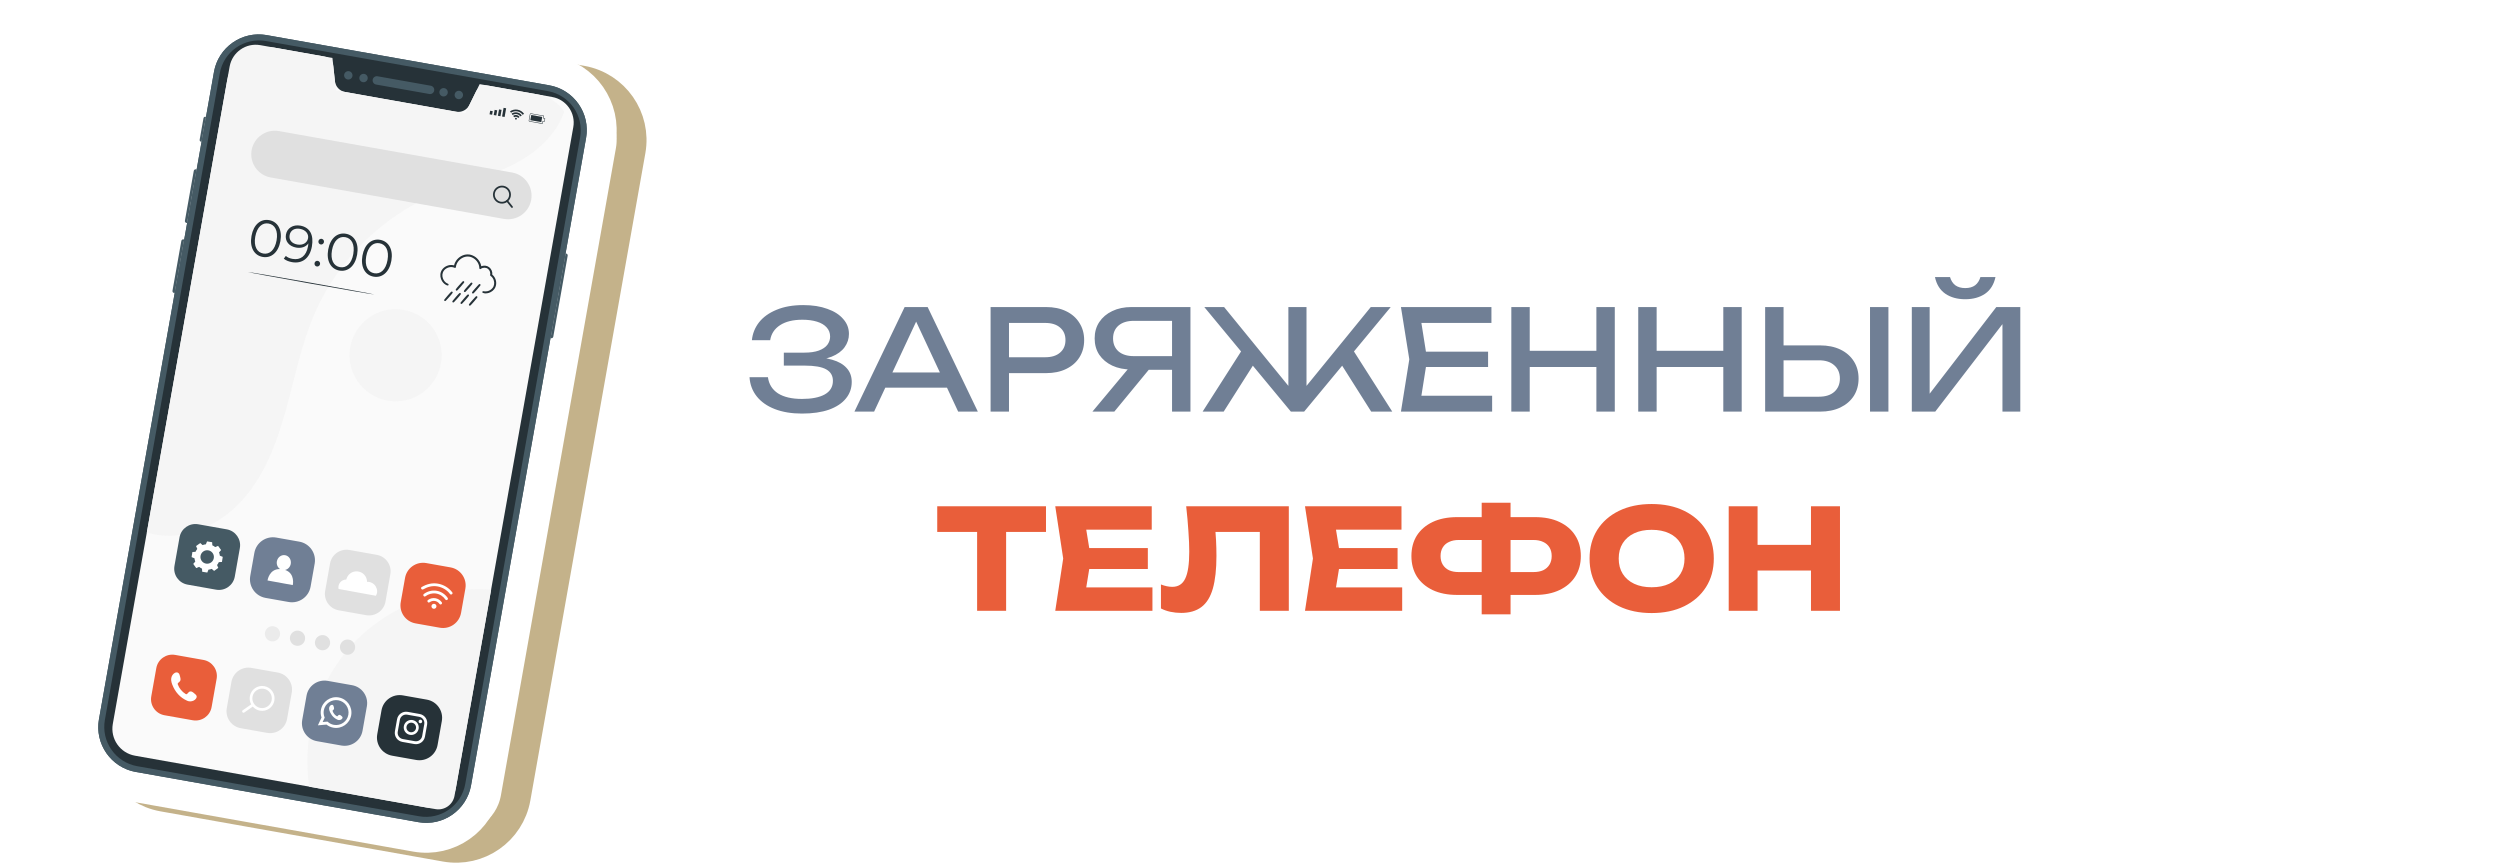 <?xml version="1.0" encoding="UTF-8"?> <svg xmlns="http://www.w3.org/2000/svg" width="251" height="87" viewBox="0 0 251 87" fill="none"> <g filter="url(#filter0_d_187_4263)"> <path d="M43.843 62.183L58.264 15.554C59.042 13.04 61.366 11.327 63.997 11.327H238.718C243.556 11.327 246.404 16.758 243.654 20.738L216.371 60.213C215.304 61.757 213.575 62.713 211.7 62.796L49.84 69.95C45.692 70.134 42.616 66.15 43.843 62.183Z" fill="white"></path> <path d="M80.516 35.523C79.48 35.523 78.575 35.373 77.8 35.075C77.025 34.776 76.419 34.351 75.98 33.801C75.541 33.25 75.299 32.606 75.252 31.869H77.1C77.193 32.569 77.529 33.11 78.108 33.493C78.696 33.866 79.499 34.053 80.516 34.053C81.496 34.053 82.257 33.903 82.798 33.605C83.349 33.297 83.624 32.839 83.624 32.233C83.624 31.719 83.4 31.337 82.952 31.085C82.504 30.833 81.785 30.707 80.796 30.707H78.696V29.405H80.754C81.342 29.405 81.827 29.335 82.21 29.195C82.593 29.055 82.877 28.863 83.064 28.621C83.251 28.369 83.344 28.093 83.344 27.795C83.344 27.431 83.227 27.123 82.994 26.871C82.77 26.619 82.448 26.427 82.028 26.297C81.608 26.166 81.118 26.101 80.558 26.101C79.625 26.101 78.878 26.283 78.318 26.647C77.758 27.011 77.427 27.515 77.324 28.159H75.49C75.555 27.496 75.793 26.899 76.204 26.367C76.624 25.835 77.207 25.415 77.954 25.107C78.71 24.789 79.606 24.631 80.642 24.631C81.575 24.631 82.383 24.757 83.064 25.009C83.755 25.251 84.287 25.592 84.66 26.031C85.043 26.46 85.234 26.959 85.234 27.529C85.234 28.014 85.089 28.457 84.8 28.859C84.511 29.26 84.077 29.577 83.498 29.811C82.919 30.044 82.191 30.161 81.314 30.161V29.895C82.182 29.857 82.929 29.932 83.554 30.119C84.179 30.296 84.66 30.571 84.996 30.945C85.341 31.318 85.514 31.785 85.514 32.345C85.514 32.979 85.318 33.535 84.926 34.011C84.543 34.487 83.979 34.86 83.232 35.131C82.485 35.392 81.58 35.523 80.516 35.523ZM88.263 32.919V31.393H95.6V32.919H88.263ZM93.135 24.827L98.175 35.327H96.201L91.624 25.527H92.338L87.76 35.327H85.785L90.826 24.827H93.135ZM105.013 24.827C105.797 24.827 106.474 24.967 107.043 25.247C107.622 25.527 108.065 25.919 108.373 26.423C108.691 26.917 108.849 27.491 108.849 28.145C108.849 28.798 108.691 29.377 108.373 29.881C108.065 30.375 107.622 30.763 107.043 31.043C106.474 31.323 105.797 31.463 105.013 31.463H100.295V29.867H104.943C105.578 29.867 106.073 29.713 106.427 29.405C106.791 29.097 106.973 28.677 106.973 28.145C106.973 27.613 106.791 27.193 106.427 26.885C106.073 26.577 105.578 26.423 104.943 26.423H100.477L101.303 25.499V35.327H99.455V24.827H105.013ZM118.247 29.755V31.127H113.627L113.613 31.099C112.876 31.099 112.227 30.968 111.667 30.707C111.117 30.445 110.683 30.081 110.365 29.615C110.057 29.148 109.903 28.602 109.903 27.977C109.903 27.351 110.057 26.805 110.365 26.339C110.683 25.863 111.117 25.494 111.667 25.233C112.227 24.962 112.876 24.827 113.613 24.827H119.521V35.327H117.673V25.387L118.499 26.213H113.823C113.179 26.213 112.671 26.371 112.297 26.689C111.933 27.006 111.751 27.435 111.751 27.977C111.751 28.518 111.933 28.952 112.297 29.279C112.671 29.596 113.179 29.755 113.823 29.755H118.247ZM115.923 30.413L111.877 35.327H109.679L113.781 30.413H115.923ZM120.743 35.327L124.929 28.775L126.217 30.035L122.857 35.327H120.743ZM137.669 35.327L134.323 30.035L135.611 28.775L139.783 35.327H137.669ZM131.173 33.591L130.641 33.395L137.627 24.827H139.629L130.935 35.327H129.605L120.911 24.827H122.899L129.885 33.395L129.353 33.591V24.827H131.173V33.591ZM149.404 29.307V30.847H142.068V29.307H149.404ZM143.286 30.077L142.544 34.767L141.662 33.731H149.81V35.327H140.654L141.494 30.077L140.654 24.827H149.74V26.423H141.662L142.544 25.387L143.286 30.077ZM151.737 24.827H153.585V35.327H151.737V24.827ZM160.277 24.827H162.125V35.327H160.277V24.827ZM152.731 29.223H161.159V30.847H152.731V29.223ZM164.479 24.827H166.327V35.327H164.479V24.827ZM173.019 24.827H174.867V35.327H173.019V24.827ZM165.473 29.223H173.901V30.847H165.473V29.223ZM177.221 35.327V24.827H179.069V34.655L178.243 33.829H182.639C183.283 33.829 183.792 33.665 184.165 33.339C184.538 33.003 184.725 32.559 184.725 32.009C184.725 31.449 184.538 31.005 184.165 30.679C183.792 30.343 183.283 30.175 182.639 30.175H178.061V28.677H182.723C183.516 28.677 184.202 28.817 184.781 29.097C185.36 29.377 185.808 29.769 186.125 30.273C186.442 30.767 186.601 31.346 186.601 32.009C186.601 32.662 186.442 33.241 186.125 33.745C185.808 34.239 185.36 34.627 184.781 34.907C184.202 35.187 183.516 35.327 182.723 35.327H177.221ZM187.749 24.827H189.597V35.327H187.749V24.827ZM191.946 35.327V24.827H193.738V34.459L193.108 34.347L200.43 24.827H202.838V35.327H201.046V25.611L201.676 25.723L194.298 35.327H191.946ZM194.27 21.817H195.782C195.884 22.171 196.062 22.447 196.314 22.643C196.575 22.829 196.906 22.923 197.308 22.923C197.718 22.923 198.05 22.829 198.302 22.643C198.554 22.447 198.731 22.171 198.834 21.817H200.346C200.187 22.563 199.837 23.123 199.296 23.497C198.754 23.861 198.092 24.043 197.308 24.043C196.524 24.043 195.861 23.861 195.32 23.497C194.778 23.123 194.428 22.563 194.27 21.817Z" fill="#707F95"></path> <path d="M98.102 46.101H101.014V55.327H98.102V46.101ZM94.098 44.827H105.018V47.403H94.098V44.827ZM115.243 49.027V51.127H107.557V49.027H115.243ZM109.531 50.077L108.845 54.291L107.669 52.975H115.705V55.327H105.947L106.745 50.077L105.947 44.827H115.635V47.179H107.669L108.845 45.863L109.531 50.077ZM119.093 44.827H129.397V55.327H126.485V46.087L127.801 47.403H120.717L121.935 46.437C122.01 47.053 122.061 47.645 122.089 48.215C122.117 48.775 122.131 49.307 122.131 49.811C122.131 51.155 122.01 52.251 121.767 53.101C121.525 53.941 121.142 54.557 120.619 54.949C120.097 55.341 119.42 55.537 118.589 55.537C118.225 55.537 117.866 55.499 117.511 55.425C117.166 55.35 116.849 55.238 116.559 55.089V52.681C116.97 52.839 117.348 52.919 117.693 52.919C118.3 52.919 118.734 52.643 118.995 52.093C119.266 51.542 119.401 50.641 119.401 49.391C119.401 48.784 119.373 48.103 119.317 47.347C119.271 46.591 119.196 45.751 119.093 44.827ZM140.317 49.027V51.127H132.631V49.027H140.317ZM134.605 50.077L133.919 54.291L132.743 52.975H140.779V55.327H131.021L131.819 50.077L131.021 44.827H140.709V47.179H132.743L133.919 45.863L134.605 50.077ZM150.512 53.731V51.435H153.956C154.338 51.435 154.665 51.374 154.936 51.253C155.206 51.122 155.416 50.935 155.566 50.693C155.715 50.45 155.79 50.161 155.79 49.825C155.79 49.489 155.715 49.199 155.566 48.957C155.416 48.714 155.206 48.532 154.936 48.411C154.665 48.28 154.338 48.215 153.956 48.215H150.526V45.919H154.124C155.076 45.919 155.892 46.082 156.574 46.409C157.264 46.735 157.792 47.188 158.156 47.767C158.529 48.345 158.716 49.031 158.716 49.825C158.716 50.609 158.529 51.295 158.156 51.883C157.792 52.461 157.264 52.914 156.574 53.241C155.892 53.567 155.076 53.731 154.124 53.731H150.512ZM146.298 53.731C145.346 53.731 144.524 53.567 143.834 53.241C143.152 52.914 142.625 52.461 142.252 51.883C141.888 51.295 141.706 50.609 141.706 49.825C141.706 49.031 141.888 48.345 142.252 47.767C142.625 47.188 143.152 46.735 143.834 46.409C144.524 46.082 145.346 45.919 146.298 45.919H149.882V48.215H146.452C146.078 48.215 145.756 48.28 145.486 48.411C145.215 48.532 145.005 48.714 144.856 48.957C144.706 49.199 144.632 49.489 144.632 49.825C144.632 50.161 144.706 50.45 144.856 50.693C145.005 50.935 145.215 51.122 145.486 51.253C145.756 51.374 146.078 51.435 146.452 51.435H149.896V53.731H146.298ZM148.762 55.677V44.477H151.66V55.677H148.762ZM165.822 55.551C164.581 55.551 163.489 55.322 162.546 54.865C161.613 54.407 160.885 53.768 160.362 52.947C159.849 52.125 159.592 51.169 159.592 50.077C159.592 48.985 159.849 48.028 160.362 47.207C160.885 46.385 161.613 45.746 162.546 45.289C163.489 44.831 164.581 44.603 165.822 44.603C167.073 44.603 168.165 44.831 169.098 45.289C170.032 45.746 170.76 46.385 171.282 47.207C171.805 48.028 172.066 48.985 172.066 50.077C172.066 51.169 171.805 52.125 171.282 52.947C170.76 53.768 170.032 54.407 169.098 54.865C168.165 55.322 167.073 55.551 165.822 55.551ZM165.822 52.961C166.504 52.961 167.092 52.844 167.586 52.611C168.081 52.377 168.459 52.046 168.72 51.617C168.991 51.187 169.126 50.674 169.126 50.077C169.126 49.479 168.991 48.966 168.72 48.537C168.459 48.107 168.081 47.776 167.586 47.543C167.092 47.309 166.504 47.193 165.822 47.193C165.15 47.193 164.567 47.309 164.072 47.543C163.578 47.776 163.195 48.107 162.924 48.537C162.654 48.966 162.518 49.479 162.518 50.077C162.518 50.674 162.654 51.187 162.924 51.617C163.195 52.046 163.578 52.377 164.072 52.611C164.567 52.844 165.15 52.961 165.822 52.961ZM173.562 44.827H176.46V55.327H173.562V44.827ZM181.822 44.827H184.734V55.327H181.822V44.827ZM175.186 48.705H183.026V51.281H175.186V48.705Z" fill="#E95E3A"></path> </g> <path d="M58.407 8.089L30.036 3.048C26.738 2.462 23.59 4.66 23.004 7.958L11.456 72.948C10.87 76.246 13.069 79.395 16.366 79.981L44.737 85.022C48.035 85.608 51.183 83.409 51.769 80.112L63.317 15.121C63.903 11.823 61.705 8.675 58.407 8.089Z" stroke="#C4B28A" stroke-width="3"></path> <path d="M55.409 7.089L27.038 2.048C23.74 1.462 20.592 3.66 20.006 6.958L8.458 71.949C7.872 75.247 10.07 78.395 13.368 78.981L41.739 84.022C45.037 84.608 48.185 82.409 48.771 79.112L60.319 14.121C60.905 10.823 58.707 7.675 55.409 7.089Z" fill="#455A64" stroke="white" stroke-width="3"></path> <path d="M55.146 8.566L26.776 3.525C24.293 3.084 21.924 4.738 21.483 7.22L9.935 72.211C9.494 74.693 11.149 77.063 13.631 77.504L42.002 82.545C44.484 82.986 46.853 81.332 47.294 78.849L58.842 13.859C59.283 11.376 57.629 9.007 55.146 8.566Z" fill="#455A64"></path> <path d="M46.712 78.709L58.247 13.791C58.634 11.614 57.182 9.535 55.005 9.148L26.708 4.12C24.531 3.733 22.452 5.185 22.065 7.362L10.53 72.281C10.143 74.458 11.595 76.537 13.772 76.924L42.069 81.952C44.246 82.338 46.325 80.887 46.712 78.709Z" fill="#263238"></path> <path d="M37.76 8.488C37.531 8.447 37.378 8.228 37.418 7.999C37.459 7.77 37.678 7.617 37.907 7.658L43.251 8.607C43.48 8.648 43.633 8.867 43.592 9.096C43.552 9.325 43.332 9.478 43.104 9.437L37.76 8.488Z" fill="#455A64"></path> <path d="M34.896 7.979C34.668 7.938 34.514 7.719 34.555 7.49C34.596 7.261 34.815 7.108 35.044 7.149C35.273 7.19 35.426 7.409 35.385 7.638C35.345 7.867 35.125 8.02 34.896 7.979Z" fill="#455A64"></path> <path d="M36.426 8.25C36.197 8.21 36.044 7.99 36.084 7.762C36.125 7.533 36.344 7.38 36.573 7.42C36.802 7.461 36.955 7.68 36.914 7.909C36.874 8.138 36.654 8.291 36.426 8.25Z" fill="#455A64"></path> <path d="M45.992 9.95C45.763 9.91 45.61 9.69 45.651 9.462C45.691 9.233 45.911 9.08 46.14 9.12C46.368 9.161 46.522 9.38 46.481 9.609C46.44 9.838 46.221 9.991 45.992 9.95Z" fill="#455A64"></path> <path d="M44.463 9.679C44.234 9.638 44.081 9.419 44.122 9.19C44.162 8.961 44.382 8.808 44.61 8.849C44.839 8.889 44.992 9.109 44.952 9.337C44.911 9.566 44.692 9.719 44.463 9.679Z" fill="#455A64"></path> <path d="M55.45 9.741L48.983 8.592C48.495 8.506 48.009 8.752 47.789 9.196L47.126 10.54C46.88 11.038 46.335 11.313 45.789 11.216L34.647 9.236C34.101 9.139 33.685 8.691 33.625 8.141L33.465 6.651C33.412 6.158 33.04 5.759 32.552 5.673L27.522 4.779C25.311 4.386 23.199 5.861 22.806 8.072L11.326 72.683C11.06 74.179 12.056 75.605 13.551 75.871L42.965 81.097C44.278 81.33 45.531 80.455 45.764 79.143L57.559 12.763C57.81 11.346 56.865 9.993 55.448 9.741L55.45 9.741Z" fill="#FAFAFA"></path> <path d="M56.65 11.186C56.055 10.321 55.127 9.685 54.012 9.487L48.159 8.447L46.712 11.381L33.725 9.074L33.377 5.821L26.136 4.534C24.69 4.277 23.311 5.242 23.055 6.685L14.742 53.468L14.843 53.499C18.141 54.462 21.787 52.929 24.137 50.422C26.487 47.916 27.749 44.591 28.672 41.282C29.595 37.974 30.242 34.567 31.617 31.419C33.925 26.134 38.309 21.788 43.614 19.525C46.233 18.408 49.054 17.782 51.591 16.489C53.824 15.353 55.894 13.527 56.65 11.187L56.65 11.186Z" fill="#F5F5F5"></path> <path d="M45.633 79.899L49.311 59.199C43.904 58.792 38.362 61.127 34.871 65.276C31.724 69.018 30.319 74.153 31.047 78.983L43.721 81.235C44.617 81.394 45.474 80.796 45.633 79.9L45.633 79.899Z" fill="#F5F5F5"></path> <path d="M55.328 33.956L55.273 33.946L56.784 25.444L56.839 25.453C56.944 25.472 57.014 25.572 56.995 25.677L55.551 33.802C55.533 33.907 55.432 33.977 55.328 33.958L55.328 33.956Z" fill="#455A64"></path> <path d="M18.43 24.034L18.495 24.045L17.539 29.428L17.473 29.416C17.369 29.398 17.299 29.298 17.317 29.193L18.206 24.188C18.225 24.083 18.325 24.013 18.43 24.032L18.43 24.034Z" fill="#455A64"></path> <path d="M19.678 17.001L19.743 17.013L18.787 22.396L18.721 22.384C18.617 22.365 18.547 22.265 18.565 22.16L19.455 17.155C19.473 17.051 19.573 16.981 19.678 16.999L19.678 17.001Z" fill="#455A64"></path> <path d="M20.629 11.725L20.681 11.734L20.236 14.237L20.184 14.228C20.092 14.211 20.029 14.123 20.046 14.029L20.431 11.862C20.447 11.77 20.535 11.707 20.629 11.723L20.629 11.725Z" fill="#455A64"></path> <path d="M49.472 11.161L49.215 11.116L49.151 11.476L49.408 11.521L49.472 11.161Z" fill="#263238"></path> <path d="M49.919 11.076L49.662 11.03L49.57 11.55L49.827 11.596L49.919 11.076Z" fill="#263238"></path> <path d="M50.359 11.029L50.102 10.984L49.988 11.624L50.245 11.67L50.359 11.029Z" fill="#263238"></path> <path d="M50.818 10.871L50.56 10.826L50.406 11.698L50.663 11.744L50.818 10.871Z" fill="#263238"></path> <path d="M54.448 12.437L53.16 12.208C53.109 12.199 53.076 12.151 53.085 12.1L53.199 11.459C53.208 11.408 53.256 11.374 53.307 11.384L54.596 11.613C54.596 11.613 54.609 11.617 54.611 11.623C54.614 11.627 54.616 11.634 54.615 11.64L54.578 11.851L54.716 11.876C54.729 11.878 54.737 11.89 54.735 11.903L54.68 12.211C54.678 12.224 54.666 12.232 54.653 12.23L54.515 12.206L54.477 12.417C54.475 12.429 54.463 12.438 54.45 12.436L54.448 12.437ZM54.563 11.654L53.299 11.43C53.274 11.425 53.251 11.441 53.246 11.468L53.133 12.108C53.128 12.133 53.144 12.156 53.169 12.16L54.434 12.385L54.471 12.174C54.473 12.162 54.486 12.153 54.498 12.155L54.637 12.18L54.683 11.919L54.545 11.894C54.532 11.892 54.523 11.88 54.526 11.867L54.563 11.656L54.563 11.654Z" fill="#263238"></path> <path d="M53.245 12.066L53.338 11.545L54.438 11.74L54.396 11.976L54.387 12.026L54.345 12.262L53.245 12.066Z" fill="#263238"></path> <path d="M51.898 11.932C51.907 11.881 51.872 11.831 51.821 11.821C51.769 11.812 51.719 11.847 51.71 11.899C51.701 11.95 51.736 12 51.787 12.009C51.839 12.018 51.889 11.983 51.898 11.932Z" fill="#263238"></path> <path d="M51.523 11.631L51.622 11.773C51.683 11.731 51.76 11.712 51.838 11.726C51.916 11.739 51.981 11.784 52.023 11.845L52.165 11.745C52.098 11.649 51.994 11.578 51.868 11.555C51.742 11.533 51.619 11.564 51.523 11.631Z" fill="#263238"></path> <path d="M51.915 11.287C51.717 11.252 51.521 11.302 51.367 11.408L51.466 11.55C51.583 11.468 51.732 11.431 51.885 11.458C52.037 11.485 52.165 11.572 52.246 11.688L52.388 11.589C52.281 11.435 52.115 11.323 51.915 11.287Z" fill="#263238"></path> <path d="M51.206 11.178L51.305 11.32C51.483 11.196 51.705 11.14 51.934 11.181C52.162 11.222 52.353 11.351 52.476 11.528L52.618 11.429C52.469 11.216 52.239 11.06 51.964 11.011C51.689 10.962 51.419 11.029 51.206 11.178Z" fill="#263238"></path> <path d="M43.636 38.134C44.998 35.971 44.349 33.114 42.187 31.752C40.024 30.39 37.166 31.038 35.804 33.201C34.442 35.364 35.091 38.221 37.254 39.583C39.416 40.946 42.274 40.297 43.636 38.134Z" fill="#F5F5F5"></path> <path d="M25.25 23.69C25.456 22.532 26.186 21.95 27.027 22.1C27.868 22.249 28.359 23.048 28.153 24.206C27.947 25.364 27.213 25.946 26.37 25.796C25.528 25.646 25.044 24.849 25.25 23.69ZM27.768 24.138C27.941 23.166 27.599 22.555 26.966 22.442C26.333 22.33 25.802 22.788 25.629 23.758C25.457 24.728 25.798 25.341 26.431 25.454C27.064 25.566 27.596 25.108 27.768 24.138Z" fill="#263238"></path> <path d="M31.316 24.735C31.097 25.972 30.307 26.495 29.32 26.32C28.994 26.262 28.697 26.151 28.493 25.97L28.698 25.695C28.862 25.853 29.104 25.945 29.373 25.993C30.157 26.132 30.75 25.718 30.925 24.732C30.94 24.648 30.953 24.545 30.962 24.433C30.71 24.8 30.243 24.947 29.739 24.858C29.018 24.73 28.59 24.214 28.708 23.549C28.826 22.884 29.442 22.527 30.148 22.652C31.114 22.824 31.518 23.588 31.315 24.735L31.316 24.735ZM30.93 23.922C31.001 23.523 30.737 23.085 30.107 22.973C29.582 22.88 29.164 23.122 29.078 23.604C28.993 24.087 29.292 24.451 29.853 24.55C30.413 24.65 30.848 24.374 30.928 23.922L30.93 23.922Z" fill="#263238"></path> <path d="M31.972 24.21C32 24.048 32.146 23.951 32.296 23.978C32.447 24.005 32.556 24.147 32.527 24.308C32.498 24.47 32.347 24.571 32.196 24.544C32.045 24.517 31.943 24.371 31.972 24.21ZM31.579 26.421C31.607 26.26 31.753 26.163 31.903 26.19C32.054 26.217 32.163 26.359 32.134 26.52C32.105 26.681 31.954 26.783 31.803 26.756C31.652 26.729 31.55 26.583 31.579 26.421Z" fill="#263238"></path> <path d="M32.951 25.059C33.157 23.901 33.888 23.319 34.728 23.468C35.569 23.618 36.06 24.417 35.854 25.575C35.648 26.733 34.914 27.314 34.072 27.165C33.229 27.015 32.745 26.217 32.951 25.059ZM35.469 25.507C35.642 24.535 35.301 23.923 34.667 23.811C34.034 23.698 33.503 24.156 33.331 25.127C33.158 26.097 33.499 26.71 34.132 26.822C34.766 26.935 35.297 26.477 35.469 25.507Z" fill="#263238"></path> <path d="M36.388 25.67C36.594 24.512 37.325 23.93 38.166 24.079C39.007 24.229 39.498 25.028 39.292 26.186C39.086 27.344 38.35 27.925 37.509 27.776C36.668 27.626 36.183 26.828 36.388 25.67ZM38.907 26.117C39.08 25.145 38.738 24.534 38.105 24.422C37.472 24.309 36.94 24.767 36.768 25.737C36.596 26.707 36.937 27.321 37.57 27.433C38.203 27.546 38.735 27.088 38.907 26.117Z" fill="#263238"></path> <path d="M50.589 21.977L27.179 17.818C25.893 17.589 25.035 16.361 25.264 15.075C25.492 13.79 26.721 12.932 28.006 13.16L51.418 17.32C52.704 17.549 53.562 18.777 53.333 20.063C53.105 21.349 51.877 22.206 50.591 21.978L50.589 21.977Z" fill="#E0E0E0"></path> <path d="M50.239 20.43C49.749 20.343 49.421 19.873 49.508 19.383C49.595 18.894 50.065 18.566 50.555 18.652C51.044 18.739 51.372 19.209 51.285 19.699C51.198 20.189 50.728 20.517 50.239 20.43ZM50.523 18.83C50.131 18.76 49.755 19.023 49.685 19.415C49.616 19.807 49.878 20.183 50.27 20.252C50.662 20.322 51.038 20.059 51.108 19.668C51.178 19.276 50.915 18.899 50.523 18.83Z" fill="#263238"></path> <path d="M51.39 20.872C51.369 20.868 51.351 20.858 51.335 20.84L50.843 20.226C50.811 20.187 50.818 20.13 50.856 20.098C50.895 20.067 50.952 20.073 50.984 20.112L51.476 20.726C51.508 20.765 51.501 20.822 51.463 20.854C51.442 20.87 51.415 20.876 51.39 20.872Z" fill="#263238"></path> <path d="M48.514 29.321C48.514 29.321 48.578 29.34 48.703 29.345C48.827 29.351 49.016 29.333 49.221 29.221C49.322 29.166 49.426 29.088 49.513 28.977C49.559 28.925 49.594 28.86 49.628 28.793C49.659 28.723 49.681 28.648 49.695 28.57C49.708 28.49 49.712 28.407 49.703 28.323C49.694 28.237 49.675 28.151 49.642 28.067C49.579 27.898 49.465 27.735 49.302 27.624L49.293 27.619L49.295 27.608C49.349 27.367 49.256 27.08 49.036 26.915C48.819 26.75 48.48 26.737 48.24 26.907L48.213 26.925L48.211 26.894C48.199 26.489 47.956 26.075 47.58 25.845C47.482 25.788 47.381 25.737 47.273 25.708C47.247 25.7 47.219 25.691 47.192 25.688C47.166 25.684 47.137 25.677 47.111 25.674C47.056 25.67 47.001 25.66 46.946 25.663C46.727 25.662 46.515 25.731 46.334 25.834C46.154 25.941 46 26.084 45.889 26.249C45.779 26.414 45.707 26.599 45.684 26.784L45.68 26.805L45.661 26.796C45.455 26.704 45.223 26.702 45.024 26.76C44.923 26.789 44.832 26.832 44.748 26.883C44.665 26.936 44.593 27 44.53 27.069C44.471 27.141 44.421 27.216 44.389 27.296C44.356 27.377 44.334 27.459 44.327 27.54C44.31 27.701 44.336 27.85 44.383 27.978C44.475 28.234 44.638 28.389 44.757 28.47C44.877 28.552 44.956 28.572 44.954 28.577C44.954 28.577 44.948 28.576 44.94 28.572C44.929 28.569 44.916 28.563 44.9 28.558C44.883 28.551 44.861 28.544 44.836 28.528C44.811 28.515 44.782 28.502 44.751 28.479C44.63 28.398 44.464 28.244 44.367 27.984C44.319 27.856 44.291 27.703 44.307 27.538C44.313 27.455 44.337 27.371 44.368 27.289C44.403 27.206 44.452 27.126 44.513 27.053C44.576 26.982 44.65 26.916 44.735 26.86C44.822 26.806 44.917 26.763 45.02 26.733C45.224 26.674 45.462 26.674 45.677 26.77L45.655 26.782C45.678 26.592 45.75 26.402 45.862 26.233C45.976 26.065 46.132 25.917 46.318 25.808C46.505 25.702 46.721 25.63 46.948 25.631C47.005 25.628 47.06 25.636 47.118 25.641C47.147 25.646 47.175 25.651 47.202 25.655C47.23 25.66 47.258 25.667 47.284 25.677C47.395 25.708 47.5 25.76 47.599 25.819C47.987 26.055 48.233 26.479 48.247 26.897L48.22 26.883C48.475 26.705 48.827 26.72 49.057 26.892C49.287 27.067 49.382 27.366 49.326 27.619L49.32 27.603C49.487 27.721 49.604 27.888 49.668 28.062C49.7 28.15 49.719 28.238 49.728 28.325C49.736 28.413 49.732 28.498 49.719 28.58C49.705 28.662 49.68 28.738 49.649 28.809C49.615 28.878 49.578 28.943 49.53 28.996C49.441 29.107 49.333 29.187 49.23 29.243C49.02 29.354 48.829 29.369 48.704 29.362C48.64 29.358 48.593 29.349 48.563 29.341C48.531 29.333 48.516 29.327 48.516 29.327L48.514 29.321Z" fill="#263238"></path> <path d="M48.588 29.433C48.569 29.43 48.553 29.427 48.537 29.422C48.504 29.414 48.487 29.408 48.487 29.408C48.454 29.396 48.43 29.368 48.425 29.334C48.42 29.301 48.437 29.267 48.464 29.248C48.497 29.227 48.527 29.232 48.552 29.238C48.577 29.242 48.63 29.254 48.707 29.258C48.818 29.263 48.991 29.247 49.178 29.144C49.283 29.088 49.371 29.012 49.444 28.924C49.49 28.87 49.523 28.807 49.548 28.756C49.576 28.694 49.596 28.626 49.607 28.558C49.619 28.482 49.62 28.405 49.614 28.334C49.606 28.255 49.587 28.176 49.559 28.1C49.497 27.935 49.389 27.793 49.253 27.7C49.222 27.678 49.201 27.635 49.209 27.6C49.26 27.373 49.167 27.126 48.984 26.989C48.792 26.844 48.494 26.842 48.294 26.984L48.268 27.003C48.241 27.022 48.206 27.025 48.175 27.01C48.145 26.996 48.127 26.965 48.125 26.932L48.124 26.901C48.113 26.52 47.881 26.137 47.534 25.925C47.426 25.862 47.337 25.82 47.251 25.798C47.223 25.789 47.201 25.783 47.179 25.779L47.146 25.773C47.13 25.771 47.114 25.766 47.099 25.765L47.06 25.762C47.024 25.757 46.99 25.755 46.953 25.756C46.763 25.755 46.566 25.81 46.379 25.916C46.214 26.014 46.069 26.148 45.963 26.303C45.861 26.456 45.795 26.628 45.774 26.798L45.771 26.819C45.769 26.848 45.752 26.872 45.727 26.887C45.703 26.9 45.673 26.902 45.646 26.89L45.626 26.881C45.451 26.804 45.247 26.792 45.05 26.848C44.961 26.875 44.876 26.913 44.795 26.962C44.725 27.008 44.658 27.066 44.599 27.132C44.545 27.198 44.502 27.267 44.473 27.335C44.443 27.414 44.425 27.486 44.418 27.55C44.404 27.685 44.422 27.822 44.468 27.949C44.559 28.199 44.719 28.337 44.807 28.399C44.884 28.451 44.942 28.476 44.969 28.486C44.993 28.496 45.022 28.508 45.036 28.546C45.044 28.569 45.043 28.595 45.034 28.617C45.014 28.659 44.952 28.675 44.907 28.66L44.866 28.645C44.84 28.635 44.815 28.625 44.788 28.61L44.77 28.599C44.746 28.587 44.721 28.574 44.696 28.555C44.592 28.487 44.393 28.322 44.28 28.02C44.222 27.865 44.199 27.696 44.215 27.534C44.22 27.451 44.242 27.36 44.282 27.261C44.319 27.171 44.371 27.085 44.441 27C44.514 26.918 44.594 26.848 44.684 26.789C44.781 26.727 44.884 26.682 44.99 26.649C45.189 26.591 45.396 26.59 45.586 26.644C45.622 26.483 45.69 26.327 45.786 26.185C45.91 26.002 46.077 25.847 46.271 25.732C46.491 25.606 46.724 25.541 46.947 25.543C46.988 25.541 47.034 25.545 47.081 25.55L47.123 25.553C47.149 25.558 47.169 25.562 47.188 25.565L47.215 25.57C47.248 25.576 47.278 25.585 47.311 25.596C47.41 25.623 47.517 25.671 47.643 25.745C47.999 25.962 48.253 26.336 48.319 26.73C48.577 26.626 48.888 26.658 49.109 26.825C49.339 26.999 49.461 27.294 49.424 27.574C49.568 27.691 49.683 27.853 49.75 28.035C49.783 28.127 49.804 28.222 49.815 28.319C49.823 28.406 49.821 28.501 49.805 28.597C49.791 28.681 49.766 28.766 49.73 28.849C49.684 28.943 49.643 29.006 49.597 29.06C49.51 29.167 49.399 29.259 49.27 29.325C49.041 29.448 48.832 29.462 48.696 29.454C48.655 29.45 48.619 29.448 48.587 29.442L48.588 29.433Z" fill="#263238"></path> <path d="M46.524 28.312C46.524 28.312 46.386 28.498 46.198 28.712C46.012 28.926 45.854 29.095 45.846 29.088C45.838 29.082 45.983 28.902 46.171 28.689C46.358 28.475 46.516 28.305 46.524 28.312Z" fill="#263238"></path> <path d="M45.837 29.186C45.821 29.183 45.807 29.171 45.789 29.157C45.713 29.09 45.716 29.075 46.104 28.629C46.456 28.227 46.478 28.226 46.517 28.223C46.541 28.222 46.565 28.23 46.582 28.246C46.6 28.262 46.612 28.284 46.613 28.308C46.616 28.347 46.617 28.369 46.265 28.773C45.967 29.115 45.89 29.197 45.835 29.187L45.837 29.186Z" fill="#263238"></path> <path d="M47.342 28.457C47.342 28.457 47.205 28.643 47.017 28.857C46.831 29.071 46.672 29.24 46.664 29.233C46.657 29.227 46.802 29.047 46.99 28.834C47.176 28.62 47.334 28.451 47.342 28.457Z" fill="#263238"></path> <path d="M46.65 29.323C46.634 29.32 46.619 29.313 46.606 29.302C46.532 29.236 46.535 29.22 46.923 28.776C47.274 28.374 47.297 28.373 47.336 28.369C47.36 28.367 47.384 28.377 47.401 28.391C47.475 28.457 47.473 28.473 47.085 28.917C46.733 29.319 46.711 29.321 46.672 29.325C46.665 29.323 46.657 29.324 46.65 29.323Z" fill="#263238"></path> <path d="M48.158 28.603C48.158 28.603 48.021 28.789 47.833 29.003C47.647 29.216 47.489 29.386 47.481 29.379C47.473 29.372 47.618 29.193 47.806 28.979C47.992 28.765 48.151 28.596 48.158 28.603Z" fill="#263238"></path> <path d="M47.472 29.476C47.456 29.473 47.442 29.462 47.424 29.448C47.348 29.381 47.351 29.365 47.739 28.92C48.09 28.518 48.113 28.516 48.152 28.514C48.176 28.513 48.2 28.521 48.217 28.537C48.234 28.552 48.247 28.575 48.248 28.599C48.25 28.637 48.252 28.66 47.9 29.064C47.602 29.406 47.525 29.487 47.47 29.478L47.472 29.476Z" fill="#263238"></path> <path d="M45.36 29.363C45.36 29.363 45.222 29.549 45.034 29.762C44.848 29.976 44.69 30.145 44.682 30.139C44.674 30.132 44.819 29.953 45.007 29.739C45.194 29.525 45.352 29.356 45.36 29.363Z" fill="#263238"></path> <path d="M44.668 30.227C44.652 30.225 44.637 30.218 44.624 30.207C44.607 30.191 44.594 30.169 44.593 30.145C44.591 30.106 44.589 30.084 44.941 29.68C45.327 29.236 45.343 29.23 45.419 29.294C45.494 29.36 45.491 29.377 45.103 29.82C44.751 30.222 44.729 30.224 44.69 30.228C44.683 30.226 44.676 30.227 44.669 30.226L44.668 30.227Z" fill="#263238"></path> <path d="M46.18 29.508C46.18 29.508 46.043 29.694 45.855 29.908C45.668 30.122 45.51 30.291 45.502 30.284C45.494 30.277 45.64 30.098 45.828 29.884C46.014 29.671 46.172 29.501 46.18 29.508Z" fill="#263238"></path> <path d="M45.488 30.371C45.472 30.368 45.457 30.362 45.444 30.351C45.427 30.335 45.415 30.312 45.413 30.288C45.411 30.25 45.41 30.227 45.761 29.823C46.15 29.378 46.163 29.373 46.24 29.438C46.314 29.504 46.309 29.52 45.923 29.964C45.572 30.366 45.55 30.367 45.51 30.371C45.503 30.37 45.496 30.371 45.489 30.369L45.488 30.371Z" fill="#263238"></path> <path d="M46.998 29.654C46.998 29.654 46.861 29.84 46.673 30.053C46.487 30.267 46.329 30.437 46.321 30.43C46.313 30.423 46.458 30.244 46.646 30.03C46.832 29.816 46.99 29.647 46.998 29.654Z" fill="#263238"></path> <path d="M46.307 30.519C46.291 30.516 46.276 30.509 46.263 30.498C46.246 30.482 46.233 30.46 46.232 30.436C46.23 30.397 46.228 30.375 46.58 29.971C46.966 29.527 46.982 29.521 47.058 29.585C47.132 29.652 47.13 29.668 46.742 30.111C46.39 30.513 46.368 30.515 46.329 30.519C46.322 30.518 46.314 30.518 46.307 30.517L46.307 30.519Z" fill="#263238"></path> <path d="M47.848 29.823C47.848 29.823 47.711 30.009 47.523 30.222C47.336 30.436 47.178 30.606 47.17 30.599C47.162 30.592 47.308 30.413 47.496 30.199C47.682 29.985 47.84 29.816 47.848 29.823Z" fill="#263238"></path> <path d="M47.159 30.696C47.144 30.693 47.129 30.681 47.111 30.667C47.035 30.601 47.038 30.584 47.427 30.139C47.778 29.737 47.8 29.736 47.839 29.733C47.863 29.732 47.887 29.74 47.905 29.756C47.922 29.772 47.934 29.794 47.936 29.818C47.938 29.857 47.939 29.879 47.588 30.283C47.289 30.625 47.212 30.707 47.157 30.697L47.159 30.696Z" fill="#263238"></path> <path d="M27.223 64.384C27.638 64.458 28.035 64.181 28.109 63.766C28.183 63.35 27.906 62.954 27.49 62.88C27.075 62.806 26.678 63.083 26.605 63.498C26.531 63.914 26.808 64.31 27.223 64.384Z" fill="#EBEBEB"></path> <path d="M29.737 64.831C30.152 64.904 30.549 64.627 30.622 64.212C30.696 63.797 30.419 63.4 30.004 63.327C29.589 63.253 29.192 63.53 29.118 63.945C29.044 64.36 29.321 64.757 29.737 64.831Z" fill="#E0E0E0"></path> <path d="M32.248 65.277C32.664 65.351 33.06 65.074 33.134 64.658C33.208 64.243 32.931 63.847 32.516 63.773C32.1 63.699 31.704 63.976 31.63 64.391C31.556 64.806 31.833 65.203 32.248 65.277Z" fill="#E0E0E0"></path> <path d="M34.76 65.723C35.175 65.797 35.572 65.52 35.646 65.105C35.72 64.69 35.443 64.293 35.027 64.219C34.612 64.145 34.216 64.422 34.142 64.838C34.068 65.253 34.345 65.65 34.76 65.723Z" fill="#E0E0E0"></path> <path d="M20.427 66.257L17.587 65.753C16.699 65.595 15.851 66.187 15.693 67.076L15.188 69.915C15.03 70.804 15.623 71.652 16.511 71.81L19.351 72.314C20.239 72.472 21.087 71.88 21.245 70.992L21.75 68.152C21.907 67.263 21.315 66.415 20.427 66.257Z" fill="#E95E3A"></path> <path d="M25.245 67.055L27.892 67.525C28.834 67.693 29.46 68.593 29.293 69.532L28.823 72.179C28.656 73.121 27.756 73.747 26.816 73.58L24.17 73.11C23.228 72.943 22.601 72.043 22.768 71.103L23.238 68.457C23.405 67.515 24.305 66.888 25.245 67.055Z" fill="#E0E0E0"></path> <path d="M35.353 68.794L32.9 68.359C31.904 68.182 30.954 68.845 30.777 69.84L30.342 72.293C30.165 73.288 30.828 74.239 31.823 74.415L34.276 74.851C35.272 75.028 36.222 74.365 36.398 73.37L36.834 70.916C37.011 69.921 36.348 68.971 35.353 68.794Z" fill="#707F95"></path> <path d="M42.861 70.244L40.45 69.816C39.443 69.637 38.482 70.308 38.303 71.315L37.875 73.725C37.696 74.732 38.367 75.694 39.374 75.873L41.784 76.301C42.791 76.48 43.753 75.808 43.932 74.802L44.36 72.391C44.539 71.384 43.868 70.423 42.861 70.244Z" fill="#263238"></path> <path d="M22.771 53.147L19.903 52.638C19.023 52.481 18.182 53.068 18.025 53.949L17.516 56.817C17.359 57.697 17.946 58.538 18.827 58.695L21.695 59.204C22.575 59.361 23.416 58.774 23.573 57.893L24.082 55.025C24.239 54.145 23.652 53.304 22.771 53.147Z" fill="#455A64"></path> <path d="M30.057 54.383L27.738 53.972C26.706 53.788 25.72 54.476 25.537 55.509L25.125 57.827C24.942 58.859 25.63 59.845 26.662 60.029L28.98 60.44C30.013 60.624 30.999 59.936 31.182 58.903L31.594 56.585C31.777 55.553 31.089 54.567 30.057 54.383Z" fill="#707F95"></path> <path d="M37.83 55.706L35.083 55.218C34.169 55.056 33.296 55.665 33.134 56.579L32.646 59.326C32.483 60.24 33.092 61.113 34.006 61.275L36.754 61.763C37.668 61.926 38.54 61.317 38.703 60.403L39.191 57.655C39.353 56.741 38.744 55.869 37.83 55.706Z" fill="#E0E0E0"></path> <path d="M45.236 56.966L42.797 56.532C41.798 56.355 40.844 57.021 40.667 58.02L40.233 60.459C40.056 61.458 40.722 62.412 41.721 62.589L44.16 63.023C45.159 63.2 46.113 62.534 46.29 61.535L46.724 59.096C46.901 58.097 46.235 57.143 45.236 56.966Z" fill="#E95E3A"></path> <path d="M20.34 54.727C20.448 54.685 20.559 54.659 20.669 54.648L20.787 54.356L21.299 54.438L21.319 54.75C21.42 54.796 21.518 54.855 21.607 54.928L21.896 54.805L22.2 55.225L21.994 55.461C22.035 55.569 22.061 55.68 22.073 55.79L22.364 55.908L22.283 56.42L21.97 56.439C21.924 56.541 21.865 56.639 21.792 56.728L21.915 57.017L21.495 57.321L21.259 57.114C21.151 57.156 21.04 57.182 20.93 57.193L20.813 57.485L20.3 57.403L20.281 57.091C20.179 57.045 20.082 56.986 19.992 56.913L19.703 57.037L19.399 56.617L19.605 56.382C19.564 56.274 19.538 56.163 19.527 56.053L19.235 55.935L19.317 55.423L19.63 55.401C19.675 55.3 19.734 55.202 19.807 55.113L19.684 54.824L20.105 54.52L20.34 54.727ZM20.403 55.373C20.101 55.591 20.033 56.015 20.252 56.317C20.471 56.62 20.894 56.687 21.196 56.468C21.499 56.25 21.567 55.826 21.348 55.524C21.129 55.221 20.705 55.154 20.403 55.373Z" fill="white"></path> <path d="M31.916 72.824L32.282 72.04C32.198 71.792 32.176 71.527 32.221 71.271C32.37 70.433 33.174 69.873 34.011 70.022C34.848 70.17 35.41 70.974 35.261 71.812C35.112 72.649 34.308 73.21 33.471 73.061C33.219 73.017 32.982 72.909 32.782 72.749L31.914 72.823L31.916 72.824ZM32.879 72.448L32.925 72.489C33.096 72.636 33.304 72.735 33.524 72.775C34.203 72.895 34.855 72.44 34.975 71.761C35.096 71.082 34.641 70.43 33.962 70.309C33.282 70.189 32.631 70.644 32.51 71.323C32.47 71.548 32.493 71.779 32.578 71.993L32.6 72.052L32.396 72.49L32.881 72.448L32.879 72.448Z" fill="white"></path> <path fill-rule="evenodd" clip-rule="evenodd" d="M34.252 71.859C34.196 71.811 34.122 71.754 34.042 71.771C33.982 71.784 33.93 71.866 33.885 71.904C33.862 71.923 33.84 71.923 33.812 71.907C33.614 71.784 33.478 71.614 33.395 71.398C33.381 71.364 33.389 71.34 33.417 71.317C33.459 71.283 33.512 71.243 33.531 71.188C33.55 71.132 33.537 71.062 33.521 71.008C33.502 70.939 33.486 70.843 33.427 70.794C33.375 70.75 33.293 70.756 33.234 70.789C33.131 70.847 33.066 70.955 33.047 71.069C33.042 71.101 33.039 71.135 33.043 71.167C33.047 71.246 33.07 71.322 33.097 71.396C33.119 71.451 33.142 71.506 33.167 71.56C33.253 71.735 33.371 71.895 33.516 72.023C33.589 72.087 33.67 72.147 33.755 72.194C33.852 72.246 33.936 72.297 34.05 72.295C34.169 72.294 34.295 72.242 34.361 72.138C34.382 72.107 34.393 72.073 34.392 72.036C34.389 71.96 34.299 71.9 34.247 71.856L34.252 71.859Z" fill="white"></path> <path fill-rule="evenodd" clip-rule="evenodd" d="M19.474 69.588C19.367 69.496 19.227 69.389 19.077 69.421C18.961 69.446 18.864 69.602 18.779 69.675C18.736 69.713 18.692 69.713 18.641 69.68C18.267 69.447 18.005 69.124 17.849 68.714C17.822 68.649 17.837 68.606 17.891 68.561C17.972 68.493 18.073 68.419 18.11 68.316C18.146 68.213 18.119 68.08 18.092 67.976C18.056 67.845 18.025 67.66 17.915 67.57C17.815 67.486 17.661 67.495 17.547 67.559C17.35 67.669 17.228 67.874 17.193 68.091C17.182 68.153 17.18 68.216 17.183 68.278C17.194 68.427 17.235 68.572 17.287 68.713C17.327 68.819 17.371 68.924 17.421 69.024C17.585 69.355 17.807 69.658 18.084 69.903C18.223 70.026 18.375 70.139 18.537 70.227C18.719 70.325 18.881 70.423 19.097 70.42C19.325 70.416 19.565 70.32 19.689 70.124C19.727 70.067 19.752 69.998 19.75 69.93C19.744 69.788 19.574 69.674 19.474 69.588Z" fill="white"></path> <path d="M42.238 72.257C42.14 72.24 42.046 72.306 42.029 72.403C42.012 72.501 42.077 72.595 42.175 72.612C42.272 72.629 42.366 72.564 42.384 72.466C42.401 72.369 42.336 72.275 42.238 72.257Z" fill="white"></path> <path d="M41.421 72.293C41.011 72.22 40.618 72.495 40.546 72.904C40.473 73.314 40.747 73.707 41.157 73.779C41.566 73.852 41.959 73.578 42.032 73.168C42.105 72.759 41.831 72.366 41.421 72.293ZM41.204 73.513C40.942 73.467 40.767 73.216 40.813 72.954C40.86 72.691 41.111 72.516 41.373 72.563C41.636 72.609 41.81 72.86 41.764 73.123C41.717 73.385 41.467 73.56 41.204 73.513Z" fill="white"></path> <path d="M41.6 74.702L40.396 74.488C39.895 74.399 39.562 73.921 39.65 73.42L39.864 72.216C39.953 71.716 40.431 71.382 40.932 71.471L42.136 71.685C42.636 71.774 42.97 72.252 42.881 72.752L42.667 73.957C42.578 74.457 42.1 74.791 41.6 74.702ZM40.882 71.753C40.538 71.692 40.21 71.921 40.148 72.265L39.934 73.469C39.873 73.813 40.102 74.141 40.446 74.202L41.651 74.416C41.995 74.477 42.323 74.248 42.384 73.904L42.598 72.7C42.659 72.356 42.428 72.028 42.086 71.967L40.882 71.753Z" fill="white"></path> <path d="M24.426 71.557C24.391 71.55 24.359 71.53 24.337 71.501C24.294 71.438 24.309 71.353 24.371 71.311L25.219 70.719C24.917 70.165 25.081 69.456 25.601 69.094C25.875 68.903 26.206 68.83 26.536 68.889C26.866 68.948 27.152 69.13 27.343 69.404C27.736 69.969 27.597 70.75 27.033 71.145C26.759 71.336 26.428 71.409 26.098 71.351C25.815 71.3 25.565 71.159 25.377 70.942L24.529 71.535C24.5 71.555 24.463 71.563 24.426 71.557ZM26.486 69.156C26.229 69.111 25.97 69.167 25.755 69.317C25.542 69.466 25.398 69.689 25.352 69.947C25.307 70.204 25.363 70.463 25.514 70.676C25.663 70.889 25.888 71.033 26.145 71.079C26.402 71.125 26.661 71.068 26.874 70.918C27.087 70.769 27.231 70.546 27.277 70.288C27.323 70.031 27.266 69.772 27.116 69.559C26.967 69.346 26.742 69.202 26.486 69.156Z" fill="white"></path> <path d="M37.584 29.567C37.58 29.592 34.735 29.108 31.23 28.485C27.725 27.863 24.888 27.337 24.892 27.312C24.897 27.287 27.742 27.77 31.246 28.393C34.751 29.016 37.589 29.542 37.584 29.567Z" fill="#263238"></path> <path d="M28.627 57.222C28.906 57.16 29.136 56.926 29.193 56.612C29.266 56.201 29.017 55.813 28.631 55.742C28.246 55.672 27.873 55.948 27.798 56.359C27.742 56.677 27.879 56.977 28.12 57.133C27.018 57.104 26.859 58.28 26.859 58.28L29.395 58.743C29.395 58.743 29.663 57.574 28.627 57.224L28.627 57.222Z" fill="white"></path> <path d="M37.733 59.817C37.923 59.527 37.9 59.182 37.725 58.882C37.55 58.582 37.197 58.393 36.851 58.416C36.851 58.074 36.673 57.739 36.391 57.546C36.109 57.353 35.73 57.311 35.411 57.436C35.093 57.56 34.846 57.849 34.77 58.184C34.536 58.182 34.303 58.291 34.154 58.471C34.004 58.651 33.943 58.902 33.99 59.132L37.733 59.815L37.733 59.817Z" fill="white"></path> <path d="M43.816 60.917C43.792 61.054 43.66 61.144 43.524 61.12C43.387 61.096 43.297 60.964 43.321 60.828C43.346 60.691 43.477 60.601 43.614 60.625C43.75 60.65 43.84 60.781 43.816 60.917Z" fill="white"></path> <path d="M43.132 60.469C43.454 60.231 43.895 60.302 44.124 60.632C44.227 60.782 44.459 60.62 44.356 60.472C44.043 60.019 43.416 59.91 42.97 60.237C42.825 60.345 42.985 60.576 43.13 60.468L43.132 60.469Z" fill="white"></path> <path d="M42.498 59.17C42.931 58.913 43.414 58.788 43.917 58.875C44.413 58.964 44.873 59.227 45.178 59.634C45.286 59.779 45.519 59.619 45.41 59.474C45.062 59.008 44.539 58.699 43.968 58.599C43.389 58.496 42.835 58.643 42.337 58.939C42.182 59.032 42.342 59.263 42.498 59.17Z" fill="white"></path> <path d="M42.715 59.866C43.015 59.639 43.398 59.53 43.772 59.589C44.157 59.648 44.498 59.871 44.717 60.192C44.818 60.342 45.052 60.182 44.948 60.032C44.69 59.651 44.279 59.382 43.823 59.311C43.378 59.242 42.914 59.361 42.555 59.634C42.411 59.744 42.571 59.975 42.715 59.866Z" fill="white"></path> <defs> <filter id="filter0_d_187_4263" x="43.57" y="11.327" width="201.158" height="64.63" filterUnits="userSpaceOnUse" color-interpolation-filters="sRGB"> <feFlood flood-opacity="0" result="BackgroundImageFix"></feFlood> <feColorMatrix in="SourceAlpha" type="matrix" values="0 0 0 0 0 0 0 0 0 0 0 0 0 0 0 0 0 0 127 0" result="hardAlpha"></feColorMatrix> <feOffset dy="6"></feOffset> <feComposite in2="hardAlpha" operator="out"></feComposite> <feColorMatrix type="matrix" values="0 0 0 0 0.45 0 0 0 0 0.296 0 0 0 0 0 0 0 0 0.28 0"></feColorMatrix> <feBlend mode="normal" in2="BackgroundImageFix" result="effect1_dropShadow_187_4263"></feBlend> <feBlend mode="normal" in="SourceGraphic" in2="effect1_dropShadow_187_4263" result="shape"></feBlend> </filter> </defs> </svg> 